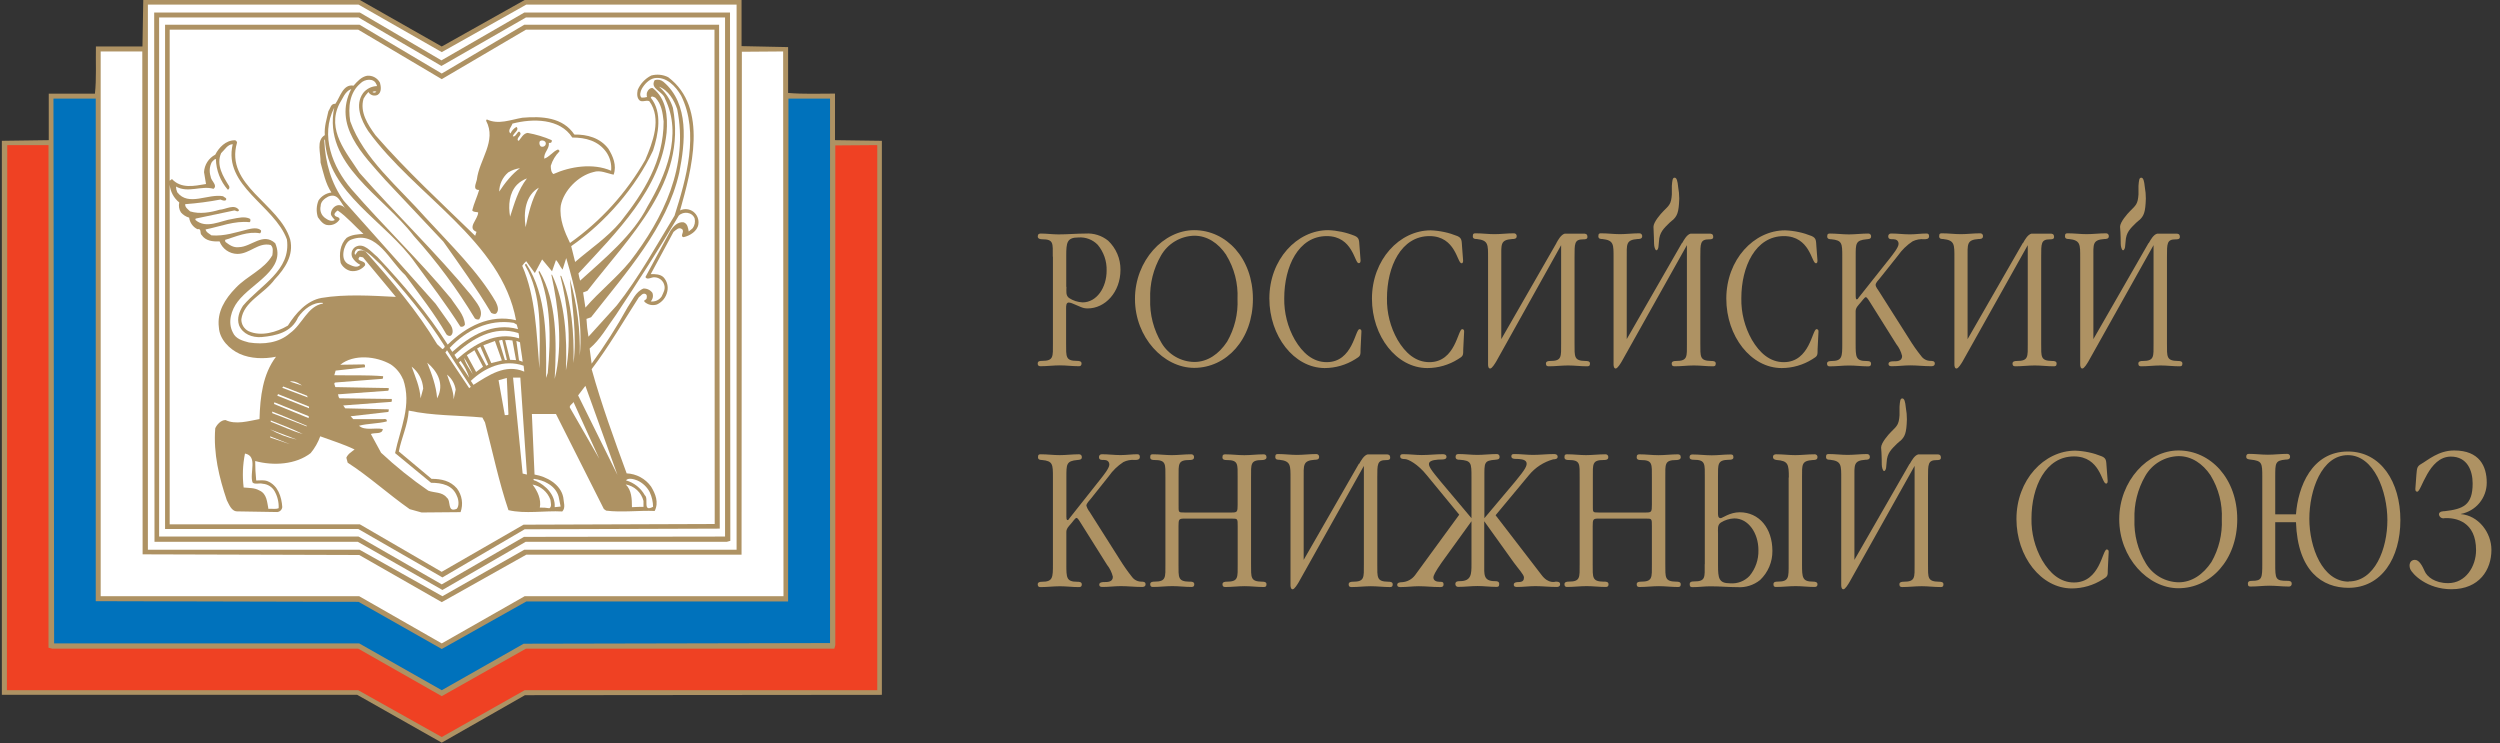 <svg width="269" height="80" viewBox="0 0 269 80" fill="none" xmlns="http://www.w3.org/2000/svg">
<rect x="0" y="0" width="269" height="80" fill="#333333" stroke="none"/>
<g clip-path="url(#clip0_246_2352)">
<path fill-rule="evenodd" clip-rule="evenodd" d="M114.728 30.866V27.506C114.728 26.095 114.799 25.551 116.049 25.551C116.431 25.524 116.814 25.58 117.172 25.717C117.53 25.854 117.852 26.068 118.118 26.343C118.765 27.124 119.105 28.113 119.073 29.125C119.073 30.943 118.006 32.537 116.481 32.537C115.97 32.511 115.474 32.352 115.043 32.074C114.657 31.8 114.748 31.369 114.748 30.866H114.728ZM113.295 27.613V36.943C113.295 38.379 113.386 38.831 112.115 38.831C111.953 38.831 111.658 38.831 111.658 39.105C111.658 39.379 111.816 39.405 111.978 39.405C112.659 39.405 113.366 39.313 114.047 39.313C114.728 39.313 115.389 39.405 116.08 39.405C116.237 39.405 116.375 39.359 116.375 39.105C116.375 38.851 116.08 38.831 115.897 38.831C114.647 38.831 114.713 38.4 114.713 36.943V33.186C114.713 32.892 114.713 32.552 115.007 32.552C115.15 32.564 115.29 32.602 115.419 32.663L116.283 33.029C116.519 33.137 116.776 33.19 117.035 33.186C118.901 33.186 120.563 31.455 120.563 29.024C120.568 28.441 120.454 27.863 120.227 27.326C119.999 26.789 119.664 26.304 119.241 25.902C118.557 25.346 117.687 25.07 116.807 25.13C115.831 25.13 114.896 25.222 113.894 25.222C113.259 25.222 112.619 25.13 111.983 25.13C111.8 25.13 111.663 25.196 111.663 25.45C111.663 25.704 111.963 25.744 112.121 25.744C113.396 25.744 113.279 26.176 113.279 27.613H113.295Z" fill="#AE9263"/>
<path fill-rule="evenodd" clip-rule="evenodd" d="M131.947 27.45C132.813 28.866 133.234 30.509 133.157 32.166C133.229 33.772 132.842 35.366 132.039 36.76C131.155 38.105 129.925 38.948 128.512 38.948C127.8 38.938 127.103 38.745 126.486 38.39C125.87 38.035 125.354 37.528 124.989 36.917C124.124 35.485 123.697 33.832 123.76 32.161C123.701 30.531 124.102 28.918 124.918 27.506C125.28 26.868 125.801 26.335 126.431 25.96C127.061 25.584 127.778 25.379 128.512 25.363C129.879 25.363 131.083 26.14 131.947 27.435V27.45ZM128.491 24.765C125.213 24.765 122.123 28.019 122.123 32.166C122.123 36.313 125.213 39.582 128.491 39.582C131.947 39.582 134.814 36.537 134.814 32.166C134.814 27.795 131.947 24.765 128.491 24.765Z" fill="#AE9263"/>
<path fill-rule="evenodd" clip-rule="evenodd" d="M146.194 28.318C145.736 28.318 145.579 25.404 142.758 25.404C139.708 25.404 138.184 28.678 138.184 32.095C138.158 33.657 138.551 35.198 139.322 36.557C140.166 37.993 141.279 38.968 142.758 38.968C145.579 38.968 145.807 35.415 146.285 35.415C146.443 35.415 146.509 35.552 146.488 35.714L146.397 37.557C146.397 38.262 146.397 38.308 145.828 38.648C144.84 39.27 143.697 39.601 142.529 39.603C139.21 39.582 136.583 36.136 136.583 32.12C136.583 27.907 139.566 24.765 142.91 24.765C143.894 24.8 144.865 25.008 145.777 25.379C146.285 25.607 146.229 25.887 146.285 26.541L146.397 28.019C146.397 28.201 146.351 28.318 146.194 28.318Z" fill="#AE9263"/>
<path fill-rule="evenodd" clip-rule="evenodd" d="M157.248 28.318C156.796 28.318 156.633 25.404 153.812 25.404C150.763 25.404 149.238 28.679 149.238 32.095C149.21 33.657 149.602 35.197 150.371 36.557C151.215 37.994 152.328 38.968 153.807 38.968C156.628 38.968 156.857 35.415 157.334 35.415C157.492 35.415 157.563 35.552 157.538 35.715L157.446 37.557C157.446 38.263 157.446 38.308 156.882 38.649C155.894 39.27 154.751 39.601 153.584 39.603C150.26 39.603 147.622 36.166 147.622 32.141C147.622 27.927 150.6 24.785 153.944 24.785C154.928 24.821 155.899 25.029 156.811 25.399C157.319 25.628 157.268 25.907 157.319 26.562L157.431 28.039C157.431 28.222 157.39 28.339 157.228 28.339L157.248 28.318Z" fill="#AE9263"/>
<path fill-rule="evenodd" clip-rule="evenodd" d="M167.464 26.155C167.667 25.79 167.972 25.242 168.374 25.14H170.376C170.579 25.14 170.808 25.14 170.808 25.506C170.808 25.754 170.534 25.754 170.351 25.754C169.395 25.754 169.421 26.211 169.421 27.643V36.953C169.421 38.409 169.355 38.821 170.605 38.841C170.763 38.841 171.083 38.841 171.083 39.115C171.083 39.389 170.945 39.414 170.763 39.414C170.082 39.414 169.421 39.323 168.729 39.323C168.038 39.323 167.342 39.414 166.656 39.414C166.478 39.414 166.341 39.369 166.341 39.115C166.341 38.861 166.636 38.841 166.793 38.841C168.069 38.841 167.977 38.389 167.977 36.953V26.379L160.979 38.922C160.862 39.105 160.547 39.653 160.338 39.653C160.13 39.653 160.115 39.333 160.115 39.222V27.749C160.115 26.312 160.16 25.856 158.905 25.719C158.747 25.719 158.473 25.719 158.473 25.424C158.473 25.13 158.59 25.104 158.773 25.104C159.474 25.104 160.135 25.196 160.806 25.196C161.477 25.196 162.198 25.104 162.88 25.104C162.923 25.099 162.966 25.104 163.007 25.119C163.048 25.133 163.085 25.157 163.116 25.188C163.146 25.218 163.169 25.256 163.183 25.297C163.196 25.338 163.2 25.381 163.195 25.424C163.195 25.719 162.88 25.719 162.717 25.719C161.421 25.81 161.538 26.287 161.538 27.749V36.491L167.474 26.155H167.464Z" fill="#AE9263"/>
<path fill-rule="evenodd" clip-rule="evenodd" d="M180.998 26.155C181.207 25.789 181.507 25.241 181.908 25.14H183.911C184.119 25.14 184.343 25.14 184.343 25.505C184.343 25.754 184.073 25.754 183.891 25.754C182.935 25.754 182.955 26.211 182.955 27.642V36.952C182.955 38.409 182.889 38.82 184.139 38.841C184.297 38.841 184.617 38.841 184.617 39.115C184.617 39.389 184.48 39.414 184.297 39.414C183.616 39.414 182.955 39.323 182.264 39.323C181.573 39.323 180.877 39.414 180.195 39.414C180.013 39.414 179.875 39.368 179.875 39.115C179.875 38.861 180.17 38.841 180.328 38.841C181.603 38.841 181.512 38.389 181.512 36.952V26.378L174.483 38.922C174.371 39.105 174.051 39.653 173.847 39.653C173.644 39.653 173.619 39.333 173.619 39.221V27.749C173.619 26.312 173.664 25.855 172.414 25.718C172.251 25.718 171.982 25.718 171.982 25.424C171.982 25.13 172.094 25.104 172.277 25.104C172.983 25.104 173.639 25.195 174.31 25.195C174.981 25.195 175.697 25.104 176.378 25.104C176.422 25.099 176.466 25.104 176.507 25.119C176.548 25.133 176.585 25.156 176.616 25.187C176.646 25.218 176.67 25.255 176.684 25.296C176.699 25.337 176.704 25.381 176.699 25.424C176.699 25.718 176.378 25.718 176.221 25.718C174.925 25.81 175.037 26.287 175.037 27.749V36.49L180.973 26.155H180.998ZM179.982 23.673L179.642 23.967C179.026 24.581 178.549 24.982 178.503 25.998L178.457 26.475C178.457 26.657 178.366 26.931 178.229 26.931C178.091 26.931 177.979 26.52 177.979 26.226C177.979 26.226 177.954 25.109 177.913 24.404C177.913 23.896 178.686 23.013 178.981 22.718C179.616 22.079 179.819 21.967 179.89 20.921V20.008C179.936 19.439 179.957 19.119 180.185 19.119C180.414 19.119 180.506 19.464 180.572 20.134C180.647 20.54 180.686 20.951 180.688 21.363C180.643 22.886 180.46 23.231 179.982 23.688V23.673Z" fill="#AE9263"/>
<path fill-rule="evenodd" clip-rule="evenodd" d="M195.377 28.318C194.925 28.318 194.762 25.404 191.941 25.404C188.892 25.404 187.367 28.679 187.367 32.095C187.339 33.657 187.731 35.197 188.5 36.557C189.344 37.994 190.457 38.968 191.936 38.968C194.757 38.968 194.986 35.415 195.463 35.415C195.621 35.415 195.692 35.552 195.667 35.715L195.575 37.557C195.575 38.263 195.575 38.308 195.011 38.649C194.023 39.27 192.88 39.601 191.712 39.603C188.389 39.603 185.751 36.166 185.751 32.141C185.751 27.927 188.729 24.785 192.073 24.785C193.058 24.821 194.028 25.029 194.94 25.399C195.448 25.628 195.397 25.907 195.448 26.562L195.56 28.039C195.56 28.222 195.519 28.339 195.357 28.339L195.377 28.318Z" fill="#AE9263"/>
<path fill-rule="evenodd" clip-rule="evenodd" d="M197.064 25.744C196.907 25.744 196.607 25.744 196.607 25.45C196.607 25.155 196.724 25.13 196.907 25.13C197.608 25.13 198.269 25.222 198.94 25.222C199.611 25.222 200.332 25.13 201.014 25.13C201.057 25.125 201.1 25.13 201.141 25.144C201.182 25.159 201.219 25.182 201.249 25.213C201.28 25.244 201.303 25.282 201.316 25.323C201.33 25.363 201.334 25.407 201.329 25.45C201.329 25.744 201.014 25.719 200.851 25.744C199.646 25.856 199.672 26.201 199.672 27.613V31.846C199.672 31.938 199.672 32.212 199.784 32.212C199.895 32.212 199.941 32.095 199.987 32.029L203.402 27.724C203.606 27.45 204.287 26.633 204.287 26.247C204.287 25.861 203.992 25.739 203.718 25.739C203.539 25.739 203.174 25.785 203.174 25.445C203.169 25.404 203.174 25.363 203.187 25.323C203.2 25.285 203.221 25.249 203.249 25.218C203.276 25.188 203.31 25.164 203.349 25.148C203.386 25.132 203.427 25.124 203.468 25.125C204.175 25.125 204.81 25.217 205.501 25.217C206.116 25.217 206.706 25.125 207.3 25.125C207.458 25.125 207.57 25.191 207.57 25.42C207.57 25.76 207.184 25.739 207.026 25.739C206.603 25.701 206.177 25.78 205.796 25.968C205.181 26.371 204.648 26.888 204.226 27.491L202.269 29.948C202.157 30.085 201.817 30.425 201.817 30.653C201.817 30.882 202.091 31.201 202.157 31.313L205.435 36.481C205.827 37.122 206.26 37.738 206.731 38.324C206.843 38.478 206.989 38.605 207.159 38.693C207.328 38.781 207.516 38.828 207.707 38.831C207.89 38.831 208.185 38.831 208.185 39.105C208.185 39.379 207.961 39.405 207.799 39.405C207.026 39.405 206.274 39.313 205.527 39.313C204.886 39.313 204.226 39.405 203.59 39.405C203.433 39.405 203.204 39.405 203.204 39.151C203.204 38.897 203.545 38.877 203.712 38.877C204.058 38.877 204.668 38.902 204.668 38.308C204.555 37.835 204.338 37.393 204.033 37.014L201.191 32.481C201.12 32.369 200.892 31.973 200.759 31.973C200.627 31.973 200.282 32.481 200.211 32.542C200.007 32.795 199.667 33.09 199.667 33.476V36.958C199.667 38.415 199.667 38.846 200.846 38.846C201.009 38.846 201.324 38.846 201.324 39.12C201.324 39.395 201.166 39.42 201.009 39.42C200.327 39.42 199.667 39.328 198.975 39.328C198.284 39.328 197.588 39.42 196.887 39.42C196.724 39.42 196.587 39.374 196.587 39.12C196.587 38.867 196.887 38.846 197.044 38.846C198.228 38.846 198.228 38.394 198.228 36.958V27.613C198.228 26.201 198.228 25.856 197.044 25.744H197.064Z" fill="#AE9263"/>
<path fill-rule="evenodd" clip-rule="evenodd" d="M217.674 26.155C217.877 25.79 218.182 25.242 218.584 25.14H220.586C220.789 25.14 221.018 25.14 221.018 25.506C221.018 25.754 220.744 25.754 220.561 25.754C219.605 25.754 219.631 26.211 219.631 27.643V36.953C219.631 38.409 219.56 38.821 220.815 38.841C220.972 38.841 221.293 38.841 221.293 39.115C221.293 39.389 221.155 39.414 220.972 39.414C220.291 39.414 219.631 39.323 218.939 39.323C218.248 39.323 217.547 39.414 216.866 39.414C216.683 39.414 216.546 39.369 216.546 39.115C216.546 38.861 216.845 38.841 217.003 38.841C218.279 38.841 218.187 38.389 218.187 36.953V26.379L211.158 38.922C211.041 39.105 210.726 39.653 210.518 39.653C210.309 39.653 210.294 39.333 210.294 39.222V27.749C210.294 26.312 210.335 25.856 209.085 25.719C208.927 25.719 208.652 25.719 208.652 25.424C208.652 25.13 208.769 25.104 208.947 25.104C209.654 25.104 210.314 25.196 210.98 25.196C211.646 25.196 212.368 25.104 213.054 25.104C213.097 25.099 213.141 25.104 213.181 25.119C213.222 25.133 213.259 25.157 213.29 25.188C213.32 25.218 213.343 25.256 213.357 25.297C213.371 25.338 213.375 25.381 213.369 25.424C213.369 25.719 213.054 25.719 212.891 25.719C211.595 25.81 211.712 26.287 211.712 27.749V36.491L217.648 26.155H217.674Z" fill="#AE9263"/>
<path fill-rule="evenodd" clip-rule="evenodd" d="M231.209 26.155C231.412 25.789 231.717 25.241 232.118 25.14H234.121C234.324 25.14 234.553 25.14 234.553 25.505C234.553 25.754 234.278 25.754 234.101 25.754C233.145 25.754 233.165 26.211 233.165 27.642V36.952C233.165 38.409 233.099 38.82 234.35 38.841C234.507 38.841 234.827 38.841 234.827 39.115C234.827 39.389 234.69 39.414 234.507 39.414C233.826 39.414 233.165 39.323 232.474 39.323C231.783 39.323 231.087 39.414 230.4 39.414C230.223 39.414 230.085 39.368 230.085 39.115C230.085 38.861 230.38 38.841 230.538 38.841C231.813 38.841 231.722 38.389 231.722 36.952V26.378L224.693 38.922C224.581 39.105 224.261 39.653 224.058 39.653C223.854 39.653 223.829 39.333 223.829 39.221V27.749C223.829 26.312 223.874 25.855 222.624 25.718C222.462 25.718 222.192 25.718 222.192 25.424C222.192 25.13 222.304 25.104 222.487 25.104C223.188 25.104 223.849 25.195 224.52 25.195C225.191 25.195 225.908 25.104 226.588 25.104C226.632 25.099 226.676 25.104 226.717 25.119C226.758 25.133 226.795 25.156 226.826 25.187C226.856 25.218 226.88 25.255 226.894 25.296C226.909 25.337 226.914 25.381 226.909 25.424C226.909 25.718 226.588 25.718 226.431 25.718C225.13 25.81 225.247 26.287 225.247 27.749V36.49L231.183 26.155H231.209ZM230.192 23.673L229.852 23.967C229.236 24.581 228.759 24.982 228.713 25.998L228.667 26.475C228.667 26.657 228.576 26.931 228.439 26.931C228.301 26.931 228.19 26.52 228.19 26.226C228.19 26.226 228.19 25.109 228.118 24.404C228.118 23.896 228.896 23.013 229.191 22.718C229.826 22.079 230.029 21.967 230.101 20.921V20.008C230.146 19.439 230.167 19.119 230.395 19.119C230.624 19.119 230.715 19.464 230.782 20.134C230.857 20.54 230.895 20.951 230.893 21.363C230.848 22.886 230.67 23.231 230.192 23.688V23.673Z" fill="#AE9263"/>
<path fill-rule="evenodd" clip-rule="evenodd" d="M112.141 49.495C111.983 49.495 111.688 49.495 111.688 49.201C111.688 48.907 111.8 48.881 111.983 48.881C112.69 48.881 113.351 48.972 114.017 48.972C114.683 48.972 115.404 48.881 116.086 48.881C116.129 48.875 116.173 48.879 116.215 48.893C116.256 48.907 116.294 48.931 116.325 48.962C116.356 48.993 116.379 49.03 116.393 49.072C116.407 49.113 116.411 49.158 116.406 49.201C116.406 49.495 116.085 49.47 115.928 49.495C114.723 49.607 114.743 49.952 114.743 51.364V55.598C114.743 55.689 114.743 55.963 114.86 55.963C114.977 55.963 115.018 55.847 115.064 55.781L118.475 51.475C118.683 51.201 119.364 50.384 119.364 49.998C119.364 49.612 119.069 49.49 118.795 49.49C118.612 49.49 118.251 49.536 118.251 49.196C118.246 49.155 118.251 49.114 118.264 49.075C118.277 49.035 118.298 49 118.326 48.969C118.354 48.939 118.388 48.915 118.426 48.899C118.463 48.883 118.505 48.875 118.546 48.876C119.252 48.876 119.888 48.967 120.579 48.967C121.194 48.967 121.784 48.876 122.373 48.876C122.536 48.876 122.648 48.942 122.648 49.17C122.648 49.511 122.261 49.49 122.104 49.49C121.681 49.452 121.255 49.531 120.874 49.719C120.257 50.121 119.724 50.638 119.303 51.242L117.346 53.699C117.234 53.836 116.894 54.176 116.894 54.405C116.964 54.645 117.079 54.869 117.234 55.065L120.508 60.233C120.903 60.872 121.336 61.488 121.804 62.076C121.917 62.23 122.065 62.357 122.235 62.445C122.405 62.533 122.593 62.581 122.785 62.584C122.968 62.584 123.263 62.584 123.263 62.858C123.263 63.132 123.034 63.157 122.876 63.157C122.104 63.157 121.352 63.066 120.599 63.066C119.964 63.066 119.303 63.157 118.668 63.157C118.505 63.157 118.281 63.157 118.281 62.904C118.281 62.65 118.622 62.629 118.79 62.629C119.13 62.629 119.745 62.655 119.745 62.061C119.63 61.588 119.413 61.147 119.11 60.766L116.263 56.232C116.197 56.121 115.969 55.725 115.831 55.725C115.694 55.725 115.354 56.232 115.287 56.293C115.079 56.547 114.738 56.842 114.738 57.227V60.71C114.738 62.167 114.738 62.599 115.923 62.599C116.08 62.599 116.401 62.599 116.401 62.873C116.401 63.147 116.243 63.172 116.08 63.172C115.399 63.172 114.738 63.081 114.047 63.081C113.356 63.081 112.659 63.172 111.953 63.172C111.795 63.172 111.658 63.127 111.658 62.873C111.658 62.619 111.953 62.599 112.11 62.599C113.295 62.599 113.295 62.147 113.295 60.71V51.364C113.295 49.952 113.295 49.607 112.11 49.495H112.141Z" fill="#AE9263"/>
<path fill-rule="evenodd" clip-rule="evenodd" d="M128.026 62.584C128.183 62.584 128.504 62.584 128.504 62.858C128.504 63.132 128.346 63.158 128.183 63.158C127.502 63.158 126.841 63.066 126.15 63.066C125.459 63.066 124.762 63.158 124.056 63.158C123.898 63.158 123.761 63.112 123.761 62.858C123.761 62.604 124.056 62.584 124.213 62.584C125.489 62.584 125.398 62.132 125.398 60.696V51.364C125.398 49.927 125.489 49.496 124.213 49.496C124.056 49.496 123.761 49.496 123.761 49.201C123.761 48.907 123.873 48.881 124.056 48.881C124.762 48.881 125.423 48.973 126.089 48.973C126.755 48.973 127.477 48.881 128.158 48.881C128.201 48.876 128.246 48.88 128.287 48.894C128.329 48.908 128.366 48.931 128.397 48.962C128.428 48.993 128.452 49.031 128.466 49.072C128.48 49.114 128.484 49.158 128.478 49.201C128.478 49.496 128.158 49.496 128 49.496C126.724 49.496 126.816 49.927 126.816 51.364V54.304C126.816 55.146 126.77 55.146 127.451 55.146H132.535C133.124 55.146 133.17 55.08 133.17 54.304V51.369C133.17 49.932 133.261 49.501 131.991 49.501C131.828 49.501 131.533 49.501 131.533 49.206C131.533 48.912 131.67 48.886 131.853 48.886C132.535 48.886 133.195 48.978 133.887 48.978C134.578 48.978 135.274 48.886 135.96 48.886C136.138 48.886 136.276 48.953 136.276 49.206C136.276 49.46 135.96 49.501 135.798 49.501C134.527 49.501 134.613 49.932 134.613 51.369V60.7C134.613 62.158 134.547 62.569 135.798 62.589C135.96 62.589 136.276 62.589 136.276 62.863C136.276 63.137 136.138 63.163 135.96 63.163C135.274 63.163 134.613 63.071 133.927 63.071C133.241 63.071 132.54 63.163 131.859 63.163C131.675 63.163 131.538 63.117 131.538 62.863C131.538 62.609 131.833 62.589 131.996 62.589C133.267 62.589 133.175 62.137 133.175 60.7V56.639C133.175 55.801 133.175 55.801 132.54 55.801H127.487C126.852 55.801 126.806 55.847 126.806 56.639V60.7C126.806 62.158 126.74 62.569 127.99 62.589L128.026 62.584Z" fill="#AE9263"/>
<path fill-rule="evenodd" clip-rule="evenodd" d="M146.249 49.907C146.457 49.542 146.757 48.993 147.158 48.892H149.151C149.354 48.892 149.583 48.892 149.583 49.258C149.583 49.506 149.309 49.506 149.131 49.506C148.175 49.506 148.195 49.963 148.195 51.395V60.706C148.195 62.163 148.129 62.574 149.38 62.594C149.537 62.594 149.858 62.594 149.858 62.869C149.858 63.143 149.72 63.168 149.537 63.168C148.856 63.168 148.195 63.077 147.504 63.077C146.813 63.077 146.116 63.168 145.435 63.168C145.252 63.168 145.115 63.122 145.115 62.869C145.115 62.615 145.41 62.594 145.567 62.594C146.843 62.594 146.752 62.142 146.752 60.706V50.131L139.722 62.676C139.61 62.858 139.29 63.407 139.086 63.407C138.883 63.407 138.858 63.087 138.858 62.975V51.502C138.858 50.065 138.904 49.608 137.653 49.471C137.49 49.471 137.221 49.471 137.221 49.176C137.221 48.882 137.333 48.856 137.516 48.856C138.222 48.856 138.878 48.948 139.549 48.948C140.22 48.948 140.937 48.856 141.618 48.856C141.661 48.852 141.705 48.856 141.746 48.871C141.787 48.885 141.824 48.909 141.855 48.939C141.886 48.97 141.909 49.007 141.924 49.048C141.938 49.089 141.943 49.133 141.938 49.176C141.938 49.471 141.618 49.471 141.46 49.471C140.164 49.562 140.276 50.039 140.276 51.502V60.244L146.213 49.907H146.249Z" fill="#AE9263"/>
<path fill-rule="evenodd" clip-rule="evenodd" d="M160.923 55.436L165.864 61.858C166.611 62.873 167.389 62.584 167.389 62.584C167.567 62.584 167.867 62.584 167.867 62.858C167.867 63.132 167.638 63.158 167.481 63.158C166.703 63.158 165.956 63.066 165.203 63.066C164.568 63.066 163.907 63.158 163.267 63.158C163.109 63.158 162.881 63.158 162.881 62.904C162.881 62.65 163.221 62.63 163.389 62.63C163.897 62.63 163.978 62.406 163.978 62.122C163.978 61.838 163.343 61.163 162.886 60.528L159.704 56.086V60.711C159.704 61.802 159.587 62.533 160.862 62.533C161.02 62.533 161.315 62.533 161.315 62.828C161.315 63.122 161.203 63.148 161.02 63.148C160.319 63.148 159.658 63.056 158.987 63.056C158.316 63.056 157.599 63.148 156.918 63.148C156.875 63.152 156.831 63.148 156.79 63.133C156.749 63.119 156.711 63.095 156.681 63.065C156.65 63.034 156.627 62.997 156.612 62.956C156.598 62.914 156.593 62.871 156.598 62.828C156.598 62.533 156.918 62.533 157.075 62.533C158.331 62.533 158.331 61.757 158.331 60.711V56.086L155.124 60.528C154.417 61.543 154.234 61.939 154.234 62.142C154.234 62.488 154.595 62.599 154.849 62.599C155.103 62.599 155.327 62.574 155.327 62.873C155.327 63.173 155.098 63.168 154.941 63.168C154.163 63.168 153.416 63.077 152.664 63.077C152.028 63.077 151.367 63.168 150.732 63.168C150.569 63.168 150.34 63.168 150.34 62.919C150.34 62.67 150.686 62.645 150.849 62.645C151.124 62.63 151.393 62.555 151.636 62.425C151.879 62.295 152.091 62.114 152.257 61.894L157.015 55.38L153.533 51.146C152.557 49.917 151.499 49.394 151.169 49.394C151.006 49.394 150.661 49.394 150.661 49.12C150.661 48.846 150.89 48.871 151.047 48.871C151.688 48.871 152.343 48.963 152.984 48.963C153.756 48.963 154.483 48.871 155.256 48.871C155.419 48.871 155.642 48.917 155.642 49.166C155.642 49.414 155.347 49.44 155.164 49.44C154.595 49.44 153.893 49.506 153.777 49.805C153.66 50.105 153.939 50.531 155.032 51.836L158.331 55.756V51.339C158.331 49.816 158.331 49.562 157.075 49.47C156.918 49.47 156.623 49.47 156.623 49.176C156.623 48.881 156.781 48.856 156.964 48.856C157.67 48.856 158.285 48.947 158.967 48.947C159.648 48.947 160.354 48.856 161.035 48.856C161.079 48.85 161.123 48.854 161.164 48.868C161.206 48.882 161.244 48.906 161.275 48.937C161.306 48.968 161.329 49.005 161.343 49.047C161.357 49.088 161.361 49.133 161.356 49.176C161.356 49.47 161.035 49.445 160.878 49.47C159.673 49.562 159.719 49.79 159.719 51.339V55.756L163.018 51.836C164.111 50.516 164.36 50.085 164.243 49.745C164.126 49.404 163.47 49.379 163.13 49.379C162.972 49.379 162.621 49.379 162.621 49.105C162.621 48.831 162.845 48.856 163.007 48.856C163.643 48.856 164.304 48.947 164.939 48.947C165.712 48.947 166.464 48.856 167.216 48.856C167.374 48.856 167.603 48.902 167.603 49.151C167.603 49.399 167.308 49.425 167.125 49.425C166.097 49.709 165.182 50.305 164.507 51.131L160.949 55.41L160.923 55.436Z" fill="#AE9263"/>
<path fill-rule="evenodd" clip-rule="evenodd" d="M172.6 62.583C172.757 62.583 173.077 62.583 173.077 62.858C173.077 63.132 172.915 63.157 172.757 63.157C172.076 63.157 171.415 63.066 170.724 63.066C170.032 63.066 169.331 63.157 168.63 63.157C168.467 63.157 168.335 63.111 168.335 62.858C168.335 62.603 168.63 62.583 168.787 62.583C170.063 62.583 169.971 62.132 169.971 60.695V51.363C169.971 49.926 170.063 49.495 168.787 49.495C168.63 49.495 168.335 49.495 168.335 49.2C168.335 48.906 168.447 48.881 168.63 48.881C169.331 48.881 169.992 48.972 170.663 48.972C171.334 48.972 172.05 48.881 172.732 48.881C172.775 48.876 172.819 48.881 172.86 48.895C172.901 48.91 172.938 48.933 172.969 48.964C173 48.994 173.023 49.032 173.037 49.073C173.052 49.114 173.057 49.157 173.052 49.2C173.052 49.495 172.732 49.495 172.574 49.495C171.298 49.495 171.39 49.926 171.39 51.363V54.303C171.39 55.146 171.344 55.146 172.025 55.146H177.108C177.698 55.146 177.743 55.08 177.743 54.303V51.368C177.743 49.931 177.835 49.5 176.559 49.5C176.402 49.5 176.107 49.5 176.107 49.206C176.107 48.911 176.244 48.886 176.427 48.886C177.108 48.886 177.769 48.977 178.46 48.977C179.152 48.977 179.848 48.886 180.529 48.886C180.712 48.886 180.849 48.952 180.849 49.206C180.849 49.46 180.529 49.5 180.372 49.5C179.096 49.5 179.187 49.931 179.187 51.368V60.7C179.187 62.157 179.121 62.568 180.372 62.588C180.529 62.588 180.849 62.588 180.849 62.863C180.849 63.136 180.712 63.162 180.529 63.162C179.848 63.162 179.187 63.071 178.496 63.071C177.805 63.071 177.108 63.162 176.427 63.162C176.244 63.162 176.107 63.116 176.107 62.863C176.107 62.609 176.402 62.588 176.559 62.588C177.835 62.588 177.743 62.136 177.743 60.7V56.638C177.743 55.8 177.743 55.8 177.108 55.8H172.055C171.42 55.8 171.374 55.846 171.374 56.638V60.7C171.374 62.157 171.303 62.568 172.559 62.588L172.6 62.583Z" fill="#AE9263"/>
<path fill-rule="evenodd" clip-rule="evenodd" d="M184.86 57.44C184.86 56.933 184.768 56.506 185.155 56.232C185.592 55.955 186.096 55.799 186.614 55.78C188.138 55.78 189.206 57.374 189.206 59.192C189.236 60.203 188.896 61.19 188.25 61.969C187.986 62.246 187.663 62.462 187.306 62.6C186.948 62.737 186.564 62.794 186.181 62.766C184.931 62.766 184.86 62.223 184.86 60.811V57.44ZM192.459 51.384V60.695C192.459 62.131 192.505 62.583 191.28 62.583C191.117 62.583 190.822 62.583 190.822 62.858C190.822 63.132 190.96 63.157 191.117 63.157C191.824 63.157 192.505 63.066 193.211 63.066C193.918 63.066 194.553 63.157 195.245 63.157C195.402 63.157 195.56 63.111 195.56 62.858C195.56 62.604 195.245 62.583 195.082 62.583C193.923 62.583 193.898 62.152 193.898 60.695V51.384C193.898 49.952 193.831 49.587 195.082 49.495C195.245 49.495 195.56 49.495 195.56 49.201C195.565 49.158 195.561 49.114 195.548 49.073C195.534 49.032 195.511 48.995 195.481 48.964C195.45 48.933 195.413 48.909 195.372 48.895C195.331 48.881 195.288 48.876 195.245 48.881C194.558 48.881 193.852 48.972 193.171 48.972C192.489 48.972 191.829 48.881 191.137 48.881C190.954 48.881 190.777 48.926 190.777 49.175C190.777 49.424 191 49.469 191.163 49.495C192.413 49.587 192.479 49.952 192.479 51.384H192.459ZM183.426 60.695C183.426 62.131 183.543 62.563 182.267 62.563C182.11 62.563 181.81 62.563 181.81 62.858C181.81 63.152 181.947 63.177 182.13 63.177C182.766 63.177 183.406 63.086 184.041 63.086C185.058 63.086 185.978 63.177 186.954 63.177C187.834 63.237 188.704 62.962 189.389 62.406C189.812 62.003 190.147 61.519 190.374 60.981C190.602 60.444 190.716 59.867 190.71 59.283C190.71 56.846 189.297 55.12 187.183 55.12C186.136 55.12 185.317 55.755 185.15 55.755C184.834 55.755 184.855 55.415 184.855 55.12V51.363C184.855 49.906 184.789 49.495 186.039 49.47C186.222 49.47 186.517 49.47 186.517 49.201C186.517 48.931 186.38 48.901 186.222 48.901C185.516 48.901 184.855 48.992 184.189 48.992C183.523 48.992 182.801 48.901 182.12 48.901C181.957 48.901 181.8 48.947 181.8 49.201C181.8 49.454 182.095 49.47 182.257 49.47C183.528 49.47 183.437 49.927 183.437 51.363V60.695H183.426Z" fill="#AE9263"/>
<path fill-rule="evenodd" clip-rule="evenodd" d="M205.497 49.907C205.701 49.541 206.006 48.993 206.407 48.891H208.41C208.613 48.891 208.842 48.891 208.842 49.257C208.842 49.506 208.567 49.506 208.39 49.506C207.434 49.506 207.454 49.963 207.454 51.394V60.705C207.454 62.162 207.388 62.574 208.638 62.594C208.796 62.594 209.116 62.594 209.116 62.868C209.116 63.142 208.979 63.167 208.796 63.167C208.115 63.167 207.454 63.076 206.763 63.076C206.072 63.076 205.375 63.167 204.689 63.167C204.511 63.167 204.374 63.122 204.374 62.868C204.374 62.614 204.669 62.594 204.826 62.594C206.102 62.594 206.011 62.142 206.011 60.705V50.13L198.981 62.675C198.869 62.858 198.549 63.406 198.345 63.406C198.142 63.406 198.116 63.087 198.116 62.975V51.501C198.116 50.064 198.162 49.607 196.912 49.47C196.749 49.47 196.48 49.47 196.48 49.176C196.48 48.881 196.592 48.856 196.775 48.856C197.476 48.856 198.137 48.947 198.808 48.947C199.479 48.947 200.195 48.856 200.877 48.856C200.92 48.851 200.964 48.856 201.005 48.87C201.046 48.885 201.083 48.908 201.114 48.939C201.145 48.969 201.168 49.007 201.182 49.048C201.197 49.089 201.202 49.133 201.197 49.176C201.197 49.47 200.877 49.47 200.719 49.47C199.418 49.561 199.535 50.039 199.535 51.501V60.243L205.472 49.907H205.497ZM204.481 47.424L204.14 47.719C203.525 48.333 203.047 48.734 203.001 49.749L202.956 50.227C202.956 50.409 202.864 50.683 202.727 50.683C202.59 50.683 202.478 50.272 202.478 49.978C202.478 49.978 202.478 48.861 202.407 48.155C202.407 47.648 203.185 46.764 203.479 46.47C204.115 45.83 204.318 45.718 204.389 44.672V43.759C204.435 43.19 204.455 42.87 204.684 42.87C204.913 42.87 205.004 43.215 205.07 43.886C205.146 44.291 205.183 44.702 205.182 45.114C205.141 46.637 204.959 46.983 204.481 47.439V47.424Z" fill="#AE9263"/>
<path fill-rule="evenodd" clip-rule="evenodd" d="M226.597 52.024C226.14 52.024 225.982 49.11 223.161 49.11C220.111 49.11 218.586 52.384 218.586 55.801C218.56 57.363 218.953 58.904 219.725 60.264C220.568 61.7 221.682 62.675 223.161 62.675C225.982 62.675 226.211 59.121 226.689 59.121C226.846 59.121 226.917 59.258 226.892 59.421L226.8 61.264C226.8 61.969 226.8 62.015 226.231 62.355C225.244 62.978 224.1 63.311 222.932 63.315C219.613 63.315 216.97 59.873 216.97 55.847C216.97 51.633 219.953 48.49 223.298 48.49C224.282 48.526 225.253 48.734 226.165 49.105C226.673 49.333 226.617 49.612 226.673 50.267L226.785 51.745C226.785 51.927 226.74 52.044 226.582 52.044L226.597 52.024Z" fill="#AE9263"/>
<path fill-rule="evenodd" clip-rule="evenodd" d="M237.861 51.156C238.725 52.572 239.145 54.215 239.066 55.872C239.137 57.479 238.751 59.074 237.953 60.471C237.063 61.812 235.833 62.655 234.425 62.655C233.713 62.644 233.015 62.452 232.397 62.097C231.78 61.741 231.264 61.234 230.897 60.624C230.032 59.192 229.605 57.538 229.667 55.867C229.61 54.24 230.012 52.631 230.826 51.221C231.188 50.583 231.71 50.05 232.341 49.674C232.973 49.298 233.691 49.093 234.425 49.079C235.787 49.079 236.992 49.856 237.861 51.15V51.156ZM234.4 48.47C231.126 48.47 228.03 51.724 228.03 55.872C228.03 60.02 231.126 63.294 234.4 63.294C237.861 63.294 240.728 60.248 240.728 55.872C240.728 51.496 237.861 48.47 234.4 48.47Z" fill="#AE9263"/>
<path fill-rule="evenodd" clip-rule="evenodd" d="M252.719 62.584C249.893 62.584 248.485 58.898 248.485 55.827C248.485 52.755 249.807 48.973 252.629 48.973C255.45 48.973 256.883 52.887 256.883 55.964C256.883 59.04 255.54 62.564 252.719 62.564V62.584ZM246.111 62.498C244.84 62.498 244.815 62.315 244.815 60.65V56.187H247.047C247.229 61.472 249.888 63.249 252.689 63.249C256.246 63.249 258.281 60.061 258.281 55.964C258.281 51.867 256.185 48.582 252.639 48.582C248.749 48.582 247.27 52.364 247.047 55.344H244.815V51.319C244.815 49.795 244.815 49.562 245.933 49.45C246.091 49.45 246.411 49.45 246.411 49.156C246.416 49.113 246.411 49.069 246.397 49.028C246.382 48.987 246.359 48.95 246.328 48.919C246.297 48.888 246.26 48.865 246.219 48.85C246.178 48.836 246.134 48.831 246.091 48.836C245.41 48.836 244.703 48.927 244.022 48.927C243.341 48.927 242.675 48.836 241.989 48.836C241.806 48.836 241.694 48.902 241.694 49.156C241.694 49.41 241.989 49.43 242.146 49.45C243.397 49.587 243.422 49.79 243.422 51.319V60.65C243.422 62.198 243.397 62.498 242.329 62.498C242.167 62.498 241.872 62.498 241.872 62.792C241.872 63.087 241.989 63.112 242.167 63.112C242.873 63.112 243.534 63.021 244.2 63.021C244.866 63.021 245.593 63.112 246.274 63.112C246.317 63.117 246.36 63.112 246.401 63.098C246.442 63.084 246.479 63.06 246.51 63.029C246.54 62.998 246.563 62.961 246.577 62.92C246.591 62.879 246.595 62.835 246.589 62.792C246.589 62.498 246.274 62.498 246.111 62.498Z" fill="#AE9263"/>
<path fill-rule="evenodd" clip-rule="evenodd" d="M259.86 60.243C260.319 60.243 260.679 60.969 260.878 61.426C261.127 62.04 261.971 62.746 263.419 62.746C265.306 62.746 266.424 60.949 266.424 59.192C266.424 56.146 264.283 55.684 263.034 55.755C262.971 55.772 262.903 55.777 262.84 55.767C262.775 55.758 262.712 55.736 262.656 55.701C262.601 55.667 262.553 55.622 262.515 55.568C262.477 55.514 262.452 55.454 262.437 55.389C262.372 54.978 263.034 55.004 263.034 55.004C265.036 54.775 266.057 54.364 266.057 52.018C266.057 50.653 265.487 49.13 263.714 49.13C261.299 49.13 260.553 52.907 260.095 52.907C259.938 52.907 259.891 52.795 259.891 52.612L260.004 51.089C260.074 50.45 260.029 50.201 260.513 49.927C261.243 49.516 262.377 48.47 264.069 48.47C266.8 48.47 267.573 50.176 267.573 51.932C267.575 52.728 267.298 53.5 266.792 54.115C266.286 54.729 265.58 55.148 264.797 55.298V55.319C266.661 55.476 268.077 57.278 268.077 59.167C268.077 61.304 266.779 63.401 263.775 63.401C261.157 63.401 259.566 61.786 259.336 61.213C259.155 60.735 259.336 60.238 259.845 60.238L259.86 60.243Z" fill="#AE9263"/>
<path fill-rule="evenodd" clip-rule="evenodd" d="M47.532 5.003L56.451 0H79.791V4.963L84.8 5.068V10C86.436 10.142 88.141 10.071 89.846 10.071V15.08L94.889 15.151V74.764L56.485 74.801L47.532 79.909L38.437 74.764H0.2V15.151L5.246 15.08V10.077H10.215C10.392 8.446 10.286 6.706 10.32 5.003H15.329L15.416 0H38.722L47.532 5.003Z" fill="#AE9263"/>
<path fill-rule="evenodd" clip-rule="evenodd" d="M47.532 5.608L56.628 0.496H79.257V59.15H56.413L47.603 64.153L38.688 59.15H15.913V0.496H38.579L47.532 5.608Z" fill="white"/>
<path fill-rule="evenodd" clip-rule="evenodd" d="M47.498 6.495L56.414 1.35H78.549L78.583 58.196L78.192 58.301H56.556L47.604 63.481L38.508 58.301H16.624L16.59 1.35H38.722L47.498 6.495Z" fill="#AE9263"/>
<path fill-rule="evenodd" clip-rule="evenodd" d="M47.498 7.097L56.593 1.88H78.015V57.733L56.379 57.767L47.532 62.879L38.579 57.733H17.121V1.88H38.579L47.498 7.097Z" fill="white"/>
<path fill-rule="evenodd" clip-rule="evenodd" d="M47.532 7.912L56.414 2.661H77.375L77.446 56.88L56.451 56.951L47.604 62.131L38.545 56.917H17.761V2.661H38.688L47.532 7.912Z" fill="#AE9263"/>
<path fill-rule="evenodd" clip-rule="evenodd" d="M47.532 8.517L56.59 3.194H76.878L76.903 56.383L56.333 56.455L47.523 61.529L38.722 56.418H18.258V19.872C18.293 20.243 18.402 20.604 18.579 20.933C18.756 21.262 18.997 21.551 19.289 21.785C19.245 21.966 19.238 22.154 19.268 22.337C19.299 22.52 19.366 22.695 19.466 22.852C19.7 23.124 20.009 23.321 20.354 23.42C20.388 23.684 20.487 23.935 20.642 24.151C20.797 24.368 21.003 24.543 21.242 24.66C21.739 24.555 21.456 25.123 21.705 25.299C22.13 25.92 22.878 26.01 23.624 25.972C23.769 26.364 24.03 26.703 24.372 26.944C24.714 27.185 25.121 27.316 25.54 27.322C26.891 27.322 27.779 26.044 29.13 26.363C29.44 26.649 29.344 27.073 29.307 27.464C28.419 29.015 26.608 29.663 25.363 30.978C24.192 32.185 23.338 33.568 23.552 35.234C23.624 36.512 24.689 37.575 25.791 38.075C26.962 38.605 28.419 38.642 29.698 38.385C28.276 40.264 27.993 42.678 27.922 45.091C26.748 45.301 25.363 45.73 24.264 45.196C23.767 45.196 23.332 45.692 23.161 46.083C22.947 48.816 23.587 51.406 24.403 53.818C24.655 54.281 24.903 55.059 25.577 55.025L29.841 55.096C29.977 55.081 30.104 55.02 30.2 54.923C30.297 54.826 30.357 54.699 30.372 54.563C30.3 53.465 29.912 52.221 28.776 51.771C28.384 51.629 28.027 51.7 27.568 51.7C27.495 51.005 27.459 50.306 27.459 49.607C29.415 50.137 31.828 49.997 33.427 48.754C33.874 48.215 34.223 47.604 34.458 46.946C35.701 47.408 36.98 47.795 38.154 48.363C37.843 48.614 37.443 48.825 37.266 49.25L37.409 49.783C39.716 51.272 41.812 53.195 44.085 54.786L45.364 55.143L49.557 55.106C49.709 54.681 49.754 54.225 49.685 53.78C49.617 53.334 49.438 52.913 49.166 52.553C48.458 51.734 47.498 51.523 46.433 51.523L42.914 48.577C43.2 47.088 43.874 45.785 43.98 44.179C46.538 44.743 49.237 44.672 51.901 44.923L52.187 45.454C53.004 48.614 53.678 51.843 54.709 54.892C56.522 55.32 58.581 54.929 60.5 55.034C60.891 54.644 60.643 54.005 60.606 53.508C60.323 52.091 58.795 51.272 57.516 51.061L57.23 44.548H59.823L64.975 54.768L65.224 54.944C66.894 55.158 68.776 54.907 70.447 54.978C70.909 54.048 70.518 53.118 70.055 52.355C69.754 51.934 69.361 51.588 68.906 51.342C68.451 51.096 67.945 50.957 67.428 50.934C66.078 47.243 64.727 43.555 63.662 39.722C65.543 37.241 67.077 34.576 68.742 31.986C68.956 31.844 69.133 31.49 69.453 31.633C69.667 31.738 69.596 32.02 69.559 32.163C69.453 32.306 69.248 32.269 69.347 32.473C69.525 32.638 69.745 32.752 69.982 32.802C70.219 32.852 70.466 32.837 70.695 32.759C70.974 32.63 71.219 32.438 71.411 32.198C71.602 31.957 71.735 31.676 71.797 31.375C71.861 31.108 71.859 30.829 71.791 30.563C71.723 30.296 71.591 30.05 71.406 29.846C71.052 29.493 70.518 29.493 70.021 29.493L72.472 24.952C72.757 24.738 73.04 24.384 73.403 24.667C73.686 24.952 73.117 25.411 73.546 25.52C74.22 25.377 75.036 24.881 75.145 24.136C75.184 23.884 75.155 23.627 75.061 23.389C74.967 23.152 74.812 22.944 74.611 22.787C74.409 22.632 74.168 22.537 73.914 22.511C73.661 22.485 73.406 22.53 73.176 22.641C74.384 18.349 76.282 11.606 71.897 8.306C71.332 8.023 70.681 7.959 70.071 8.126C69.418 8.456 68.903 9.005 68.615 9.677C68.543 10.068 68.509 10.53 68.829 10.812C69.139 11.026 69.503 10.741 69.86 10.883C71.245 12.766 70.214 15.356 69.431 17.201C67.419 20.737 64.654 23.79 61.332 26.143C60.764 24.971 60.162 23.587 60.339 22.133C60.649 20.501 62.221 18.904 63.854 18.513C64.599 18.265 65.31 18.656 66.028 18.795C66.382 17.803 65.96 16.81 65.46 16.004C64.571 14.832 63.186 14.453 61.801 14.478C60.559 12.617 58.32 12.49 56.212 12.667C54.932 12.881 53.653 13.448 52.373 12.847L52.302 12.986C53.476 15.188 51.557 17.173 51.308 19.338C51.237 19.729 50.811 20.439 51.557 20.439C51.342 21.184 50.989 21.894 50.811 22.638C50.954 22.852 51.237 22.781 51.451 22.852C51.451 23.597 50.209 24.518 51.271 24.946L51.128 25.371C47.61 21.959 43.737 18.38 40.399 14.549C39.579 13.414 38.691 12.068 39.12 10.61C39.262 10.353 39.436 10.114 39.638 9.9C39.734 10.068 39.891 10.193 40.076 10.251C40.261 10.308 40.46 10.294 40.635 10.21C41.095 9.925 40.989 9.28 40.884 8.898C40.753 8.651 40.551 8.448 40.304 8.314C40.058 8.181 39.778 8.124 39.498 8.151C38.893 8.259 38.43 8.771 38.042 9.218C36.902 9.004 36.583 10.492 36.086 11.168C35.589 11.131 35.554 11.665 35.34 11.95C35.163 12.8 34.878 13.582 34.949 14.54C33.99 15.108 34.524 16.491 34.49 17.483C34.8 18.584 35.021 19.754 35.66 20.712C35.382 20.746 35.113 20.84 34.874 20.987C34.635 21.134 34.431 21.331 34.275 21.565C34.038 22.14 34.012 22.781 34.204 23.373C34.49 23.764 34.806 24.226 35.34 24.226C35.579 24.241 35.817 24.191 36.03 24.082C36.242 23.973 36.422 23.808 36.548 23.606C36.514 23.252 36.014 23.429 35.98 23.038C36.059 22.877 36.181 22.742 36.334 22.648C37.331 23.324 38.197 24.353 39.107 25.169C38.539 25.203 37.828 25.241 37.294 25.594C36.583 26.304 36.477 27.334 36.654 28.289C36.757 28.504 36.907 28.693 37.092 28.842C37.277 28.992 37.494 29.099 37.725 29.155C38.014 29.2 38.31 29.168 38.583 29.063C38.855 28.957 39.095 28.781 39.278 28.553C39.421 27.948 38.176 28.196 38.71 27.622L39.064 27.694L42.595 31.946C39.964 31.807 37.089 31.636 34.601 32.055C33.002 32.337 31.807 33.72 30.977 35.035C29.769 35.745 28.099 36.242 26.748 35.637C26.511 35.518 26.312 35.336 26.174 35.11C26.037 34.884 25.965 34.624 25.968 34.359C26.217 32.445 28.419 31.63 29.555 30.067C30.692 28.86 31.617 27.443 31.226 25.774C30.089 21.906 24.155 19.955 25.506 15.34C25.472 15.201 25.4 15.092 25.257 15.092C24.298 15.092 23.552 15.874 23.161 16.643C22.814 16.825 22.52 17.093 22.308 17.423C22.096 17.753 21.974 18.131 21.953 18.522L22.167 19.8C20.888 20.014 19.503 20.331 18.506 19.267L18.258 19.444V3.194H38.545L47.532 8.517Z" fill="white"/>
<path fill-rule="evenodd" clip-rule="evenodd" d="M15.345 59.647L38.651 59.718L47.532 64.792L56.628 59.684H79.791L79.825 5.57L84.266 5.536L84.303 64.153H56.451L47.532 69.23L38.651 64.153H10.833V5.536H15.311L15.345 59.647Z" fill="white"/>
<path fill-rule="evenodd" clip-rule="evenodd" d="M73.288 10.291C75.279 14.298 73.822 19.267 72.58 23.206C70.59 26.471 68.776 29.806 66.37 32.858L63.317 36.229C63.208 35.595 63.137 34.955 63.103 34.313L63.6 34.136C67.4 29.276 71.736 24.521 73.086 18.594C73.726 15.365 74.189 11.178 71.382 8.799C71.254 8.693 71.102 8.621 70.939 8.59C70.776 8.56 70.608 8.57 70.45 8.622C69.882 9.552 71.338 9.828 71.552 10.61C73.472 14.512 71.624 18.913 69.67 22.213C68.118 25.299 65.012 27.855 62.422 30.197C62.345 29.941 62.285 29.679 62.242 29.415C66.397 24.908 71.086 20.368 71.726 14.267C71.869 12.459 71.692 10.613 70.236 9.478C69.925 9.407 69.667 9.76 69.596 10.008C69.596 10.151 69.559 10.319 69.63 10.436C69.434 10.492 69.231 10.515 69.028 10.505C68.776 10.294 68.919 9.797 69.062 9.549C69.347 9.05 69.844 8.52 70.413 8.411C71.692 8.2 72.72 9.298 73.288 10.294V10.291Z" fill="white"/>
<path fill-rule="evenodd" clip-rule="evenodd" d="M40.498 9.048L40.57 9.262C40.282 9.269 39.998 9.34 39.74 9.468C39.482 9.597 39.256 9.78 39.076 10.006C38.145 11.284 38.865 12.952 39.61 14.088C44.619 21.041 53.963 25.905 55.526 34.456C52.731 33.78 50.163 35.129 48.172 37.08C46.076 33.78 43.445 30.659 40.604 27.642C39.896 27.074 39.148 26.044 38.225 26.578C38.046 26.698 37.915 26.879 37.858 27.087C37.801 27.296 37.821 27.518 37.915 27.713C38.116 28.05 38.412 28.322 38.766 28.494C38.412 28.919 37.806 28.566 37.418 28.386C36.85 28.032 36.884 27.322 37.027 26.789C37.169 26.364 37.381 25.905 37.843 25.762C40.579 24.766 41.93 28.104 43.598 29.592C45.125 31.686 46.762 33.746 48.038 35.982C48.147 36.121 48.43 36.23 48.572 36.053C48.821 35.768 48.678 35.271 48.501 34.986L46.868 32.682L36.989 21.609C35.642 19.729 35.002 17.53 34.893 15.117L34.965 14.975C35.213 20.793 41.573 23.845 44.7 28.312C46.333 30.548 48.038 32.784 49.532 35.135C49.578 35.154 49.628 35.164 49.678 35.164C49.729 35.163 49.778 35.153 49.825 35.133C49.871 35.114 49.913 35.085 49.948 35.049C49.983 35.013 50.01 34.971 50.029 34.924C49.958 33.857 49.097 33.007 48.538 32.133C45.163 28.051 41.253 24.326 37.806 20.347C35.781 17.971 34.434 14.599 35.962 11.585C34.719 17.686 41.219 21.057 44.523 25.387C46.994 28.126 49.194 31.096 51.094 34.257C51.157 34.311 51.232 34.348 51.312 34.367C51.393 34.385 51.477 34.384 51.557 34.363C52.159 33.432 51.246 32.554 50.703 31.773C46.976 27.232 42.604 23.045 38.694 18.61C37.275 16.408 35.107 13.998 36.52 11.166C36.875 10.636 37.089 9.854 37.797 9.572C35.809 13.473 39.039 16.631 41.492 19.401L47.703 25.998C49.479 28.519 51.293 31.038 52.855 33.665C52.998 33.733 53.212 33.842 53.389 33.733C53.743 33.38 53.532 32.883 53.352 32.492C51.47 29.23 48.486 26.354 45.821 23.445C42.871 20.108 39.107 17.056 37.685 13.049C37.437 11.523 37.614 9.947 38.787 8.967C39.213 8.505 40.244 8.365 40.492 9.072L40.498 9.048Z" fill="white"/>
<path fill-rule="evenodd" clip-rule="evenodd" d="M72.866 11.745C74.108 17.849 71.41 23.454 67.786 28.137C66.329 29.912 64.481 31.369 62.991 33.1L62.742 31.468L63.205 31.292C67.786 25.365 73.931 19.617 72.403 11.597C72.127 10.716 71.611 9.93 70.913 9.326C71.944 9.717 72.546 10.815 72.866 11.739V11.745Z" fill="white"/>
<path fill-rule="evenodd" clip-rule="evenodd" d="M40.498 9.866C40.445 9.925 40.371 9.961 40.292 9.968C40.213 9.974 40.135 9.95 40.073 9.9C40.135 9.859 40.207 9.835 40.281 9.829C40.355 9.823 40.43 9.835 40.498 9.866Z" fill="white"/>
<path fill-rule="evenodd" clip-rule="evenodd" d="M71.406 13.058C71.406 17.317 69.31 20.651 66.789 23.845C65.332 25.585 63.485 26.789 61.885 28.188L61.46 26.485C65.155 23.929 68.459 20.096 70.27 16.194C70.838 14.454 71.301 12.078 70.022 10.515C70.093 10.267 70.376 10.447 70.518 10.515C71.195 11.225 71.301 12.149 71.406 13.07V13.058Z" fill="white"/>
<path fill-rule="evenodd" clip-rule="evenodd" d="M10.302 64.687L38.579 64.758L47.532 69.832L56.628 64.721H84.8L84.837 10.61H89.312V69.193L56.345 69.264L47.532 74.267L38.651 69.231H5.824L5.752 10.61H10.302V64.687Z" fill="#0072BC"/>
<path fill-rule="evenodd" clip-rule="evenodd" d="M61.565 14.798C63.022 14.798 64.36 15.152 65.224 16.349C65.639 16.937 65.828 17.655 65.758 18.371C63.804 17.521 61.351 17.912 59.547 18.728C59.298 18.548 59.264 18.16 59.264 17.841C59.443 17.255 59.763 16.723 60.196 16.29C60.233 16.185 60.09 16.147 60.053 16.079C59.485 16.29 59.121 16.895 58.562 17.072C58.491 16.395 59.131 16.042 59.059 15.369C59.202 15.403 59.37 15.369 59.37 15.192V15.084C58.539 14.723 57.669 14.46 56.777 14.302C56.314 14.339 56.066 14.873 55.818 15.155L55.709 15.084C55.603 14.73 56.314 14.482 55.852 14.153C55.641 14.187 55.46 14.826 55.178 14.649C55.283 14.293 55.923 13.976 55.569 13.657C55.285 13.817 55.06 14.065 54.929 14.364C54.572 14.054 55.035 13.657 55.141 13.3C57.314 12.732 60.258 12.732 61.572 14.792L61.565 14.798Z" fill="white"/>
<path fill-rule="evenodd" clip-rule="evenodd" d="M58.687 15.613C58.635 15.693 58.557 15.752 58.465 15.778C58.374 15.804 58.276 15.796 58.19 15.756C58.115 15.686 58.065 15.594 58.046 15.494C58.026 15.393 58.04 15.29 58.084 15.197C58.333 14.983 58.901 15.197 58.687 15.622V15.613Z" fill="white"/>
<path fill-rule="evenodd" clip-rule="evenodd" d="M25.043 15.508C23.978 20.017 29.555 22.108 30.872 25.765C31.331 29.099 28.077 30.625 26.145 32.898C25.754 33.519 25.471 34.248 25.72 34.992C26.111 35.95 27.139 36.341 28.136 36.27C29.689 36.127 31.369 35.774 32.077 34.142C32.682 33.255 33.713 32.474 34.744 32.591V32.663C33.074 32.948 32.542 34.899 31.192 35.858C30.018 36.887 28.397 37.098 26.785 36.85C26.145 36.673 25.363 36.496 25.043 35.752C24.475 34.651 24.903 33.336 25.577 32.452C27.105 30.43 30.834 29.009 29.614 26.171C28.301 24.965 27.058 26.562 25.707 26.596C25.087 26.667 24.677 26.348 24.251 26.028L24.214 25.814C25.388 25.461 26.667 24.856 27.981 25.104C28.026 25.067 28.059 25.019 28.078 24.964C28.096 24.909 28.099 24.85 28.086 24.794C27.732 24.44 27.093 24.583 26.63 24.689C25.388 24.999 24.145 25.433 22.757 25.327C22.543 25.151 22.189 25.017 22.118 24.689C23.67 24.378 25.245 23.73 26.844 23.907C26.987 23.839 26.95 23.659 26.916 23.553C26.347 23.243 25.599 23.448 25.031 23.553C23.754 23.73 22.189 24.689 21.018 23.659L21.052 23.519L25.223 22.642C25.363 22.642 25.611 22.89 25.72 22.607C25.223 21.897 24.298 22.536 23.624 22.57C22.664 22.855 21.49 23.066 20.462 22.747C20.248 22.536 19.891 22.322 19.928 21.968C21.204 21.875 22.473 21.708 23.729 21.469C23.872 21.54 24.155 21.649 24.298 21.54C24.475 21.292 24.121 21.258 24.012 21.116C22.378 20.805 20.285 22.251 19.074 20.691C18.988 20.495 18.941 20.284 18.935 20.07C20.248 20.815 21.667 19.931 22.972 20.318C23.469 19.931 22.686 19.469 22.661 18.972C22.579 18.718 22.549 18.449 22.573 18.182C22.598 17.916 22.676 17.657 22.804 17.422C22.944 17.316 23.052 17.111 23.229 17.111C23.257 18.327 23.71 19.494 24.509 20.411C24.686 20.377 24.72 20.129 24.652 20.024C24.009 18.994 23.229 17.75 23.798 16.472C24.189 16.119 24.472 15.542 25.04 15.514L25.043 15.508Z" fill="white"/>
<path fill-rule="evenodd" clip-rule="evenodd" d="M5.218 69.689L5.61 69.795H38.545L47.532 74.906L56.594 69.795H89.775L89.88 69.407V15.647L94.392 15.613V74.268H56.451L47.532 79.305L38.545 74.268H0.743L0.781 15.613H5.218V69.689Z" fill="#EF4123"/>
<path fill-rule="evenodd" clip-rule="evenodd" d="M53.715 20.616C53.722 20.225 53.81 19.839 53.975 19.485C54.141 19.13 54.379 18.814 54.675 18.557C55.063 18.316 55.498 18.159 55.951 18.098C55.134 18.665 54.318 19.695 53.715 20.616Z" fill="white"/>
<path fill-rule="evenodd" clip-rule="evenodd" d="M56.699 19.196C55.74 20.437 55.349 21.895 54.886 23.312C54.675 22.106 54.78 20.759 55.634 19.872C55.934 19.57 56.298 19.339 56.699 19.196Z" fill="white"/>
<path fill-rule="evenodd" clip-rule="evenodd" d="M57.979 20.191C57.196 21.466 56.876 22.958 56.556 24.447C56.308 22.781 56.556 21.007 57.979 20.191Z" fill="white"/>
<path fill-rule="evenodd" clip-rule="evenodd" d="M37.266 22.533C36.955 22.142 36.555 21.965 36.163 22.142C35.997 22.224 35.857 22.351 35.758 22.507C35.659 22.663 35.605 22.844 35.601 23.029C35.639 23.277 35.887 23.491 36.027 23.668C35.716 23.879 35.319 23.702 35.033 23.491C34.818 23.355 34.651 23.155 34.556 22.919C34.461 22.683 34.442 22.423 34.502 22.176C34.502 21.68 34.927 21.36 35.319 21.15C36.455 20.687 36.666 21.965 37.272 22.533H37.266Z" fill="white"/>
<path fill-rule="evenodd" clip-rule="evenodd" d="M74.748 23.526C74.786 23.703 74.787 23.886 74.75 24.063C74.713 24.241 74.639 24.408 74.534 24.555L74.108 24.909C74.037 24.555 73.999 24.059 73.54 23.916C72.934 23.845 72.472 24.341 72.152 24.803L69.45 29.806C69.627 30.197 70.124 29.772 70.481 29.84C70.712 29.856 70.932 29.943 71.11 30.09C71.288 30.237 71.416 30.436 71.475 30.659C71.618 31.118 71.369 31.509 71.192 31.9C71.066 32.089 70.889 32.239 70.681 32.334C70.474 32.428 70.244 32.462 70.018 32.433C70.133 32.311 70.21 32.158 70.241 31.994C70.273 31.829 70.257 31.659 70.195 31.503C70.085 31.354 69.939 31.235 69.772 31.155C69.605 31.075 69.421 31.037 69.236 31.044C68.385 31.398 68.028 32.356 67.531 33.063C66.367 35.164 65.074 37.191 63.659 39.133L63.444 37.502C64.618 36.506 65.363 35.122 66.254 33.916C68.596 30.405 70.913 26.782 73.037 23.2C73.537 22.704 74.493 22.809 74.745 23.51L74.748 23.526Z" fill="white"/>
<path fill-rule="evenodd" clip-rule="evenodd" d="M40.995 28.494C43.48 31.286 45.933 34.17 47.852 37.257C47.852 37.436 47.709 37.508 47.603 37.566L47.035 37.036C44.939 33.522 42.169 30.259 39.325 27.065C39.203 26.989 39.064 26.946 38.921 26.941C38.778 26.934 38.636 26.965 38.508 27.03L38.225 27.421C38.048 27.279 38.26 26.801 38.536 26.779C39.529 26.888 40.203 27.809 40.986 28.485L40.995 28.494Z" fill="white"/>
<path fill-rule="evenodd" clip-rule="evenodd" d="M62.382 38.286C62.455 35.492 62.096 32.704 61.317 30.02C61.565 32.963 62.1 36.087 61.708 39.067C61.78 35.839 61.531 32.554 60.392 29.701C60.357 29.701 60.323 29.663 60.286 29.663C61.069 32.787 61.528 36.487 60.892 39.849C61.031 36.264 60.82 32.61 59.398 29.558H59.326C60.075 32.97 60.606 37.188 59.684 40.77C59.898 36.76 59.932 32.433 58.047 29.167L57.941 29.238C59.292 32.573 59.292 36.372 58.938 40.131L58.758 40.665C58.795 36.406 58.867 31.828 56.628 28.386C56.591 28.388 56.556 28.403 56.529 28.43C56.503 28.456 56.487 28.491 56.485 28.528C58.37 31.723 58.084 35.696 58.038 39.635C57.727 35.873 57.649 31.971 56.193 28.599C56.315 28.418 56.458 28.252 56.618 28.103L57.55 29.381L58.333 27.914L59.398 29.192L59.823 27.982C60.075 28.196 60.252 28.692 60.534 29.012L60.926 27.771C61.919 31.071 62.739 34.595 62.382 38.273V38.286Z" fill="white"/>
<path fill-rule="evenodd" clip-rule="evenodd" d="M55.597 34.917C55.634 35.094 55.703 35.228 55.74 35.414C53.038 34.666 50.625 36.087 48.669 37.861L48.386 37.436C50.197 35.519 52.578 34.313 55.277 34.737L55.588 34.917H55.597Z" fill="white"/>
<path fill-rule="evenodd" clip-rule="evenodd" d="M55.786 35.839C55.846 36.022 55.871 36.215 55.858 36.407C53.373 35.625 51.026 37.027 49.178 38.643L48.895 38.181C50.777 36.441 53.159 34.986 55.786 35.839Z" fill="white"/>
<path fill-rule="evenodd" clip-rule="evenodd" d="M55.134 36.62L55.525 38.748L54.886 38.714L54.355 36.599C54.615 36.576 54.877 36.589 55.134 36.636V36.62Z" fill="white"/>
<path fill-rule="evenodd" clip-rule="evenodd" d="M54.544 38.715C54.507 38.783 54.401 38.715 54.33 38.749L53.69 36.655C53.799 36.655 54.082 36.441 54.082 36.727L54.544 38.715Z" fill="white"/>
<path fill-rule="evenodd" clip-rule="evenodd" d="M52.861 39.067L52.01 37.151L53.252 36.688L53.998 38.782L52.861 39.067Z" fill="white"/>
<path fill-rule="evenodd" clip-rule="evenodd" d="M55.951 36.831C56.022 37.541 56.165 38.215 56.237 38.925L55.845 38.782L55.563 36.688L55.951 36.831Z" fill="white"/>
<path fill-rule="evenodd" clip-rule="evenodd" d="M52.327 39.354L51.333 37.508L51.69 37.294L52.541 39.245L52.327 39.354Z" fill="white"/>
<path fill-rule="evenodd" clip-rule="evenodd" d="M50.482 41.763L47.923 37.933L48.1 37.685L50.659 41.624L50.482 41.763Z" fill="white"/>
<path fill-rule="evenodd" clip-rule="evenodd" d="M51.228 40.026L50.234 38.215L51.051 37.685L51.973 39.459L51.228 40.026Z" fill="white"/>
<path fill-rule="evenodd" clip-rule="evenodd" d="M43.365 40.77C44.358 43.608 43.054 46.13 42.511 48.754L46.383 51.948C47.557 51.948 48.727 52.196 49.178 53.403C49.355 53.757 49.426 54.467 49.141 54.752C48.075 55.177 48.572 53.899 48.075 53.545C47.579 52.907 46.728 53.046 46.088 52.798C44.294 51.567 42.594 50.204 41.005 48.719L39.905 46.697C40.331 46.52 41.148 46.769 41.185 46.164C40.331 45.987 39.266 46.378 38.626 45.81C39.557 45.562 40.651 45.596 41.61 45.348C41.681 45.063 41.399 45.063 41.219 45.1H38.011L37.725 44.79L41.762 44.328C41.868 44.256 41.797 44.151 41.834 44.045L37.145 43.937L36.93 43.627L42.116 43.239C42.188 43.168 42.154 43.025 42.154 42.929L36.539 42.858C36.396 42.749 36.434 42.572 36.362 42.43L41.762 42.042C41.868 41.971 41.797 41.862 41.834 41.756L36.076 41.651C36.076 41.508 35.828 41.189 36.114 41.155C37.781 41.012 39.452 40.904 41.123 40.764C41.265 40.727 41.194 40.584 41.228 40.479C39.523 40.336 37.71 40.407 35.971 40.373L36.114 39.877L39.275 39.52C39.241 39.415 39.346 39.272 39.169 39.21L36.61 39.247C38.067 38.075 40.483 38.317 42.045 39.21C42.63 39.602 43.088 40.158 43.361 40.807L43.365 40.77Z" fill="white"/>
<path fill-rule="evenodd" clip-rule="evenodd" d="M50.874 40.274C50.563 39.74 50.054 39.102 49.942 38.5C50.295 39.068 50.606 39.661 50.874 40.274Z" fill="white"/>
<path fill-rule="evenodd" clip-rule="evenodd" d="M50.482 40.631L49.38 38.999L49.557 38.822C49.964 39.37 50.279 39.981 50.489 40.631H50.482Z" fill="white"/>
<path fill-rule="evenodd" clip-rule="evenodd" d="M47.212 42.473L47.035 42.864C46.93 41.515 46.467 40.274 45.97 39.03C47.001 39.883 47.709 41.127 47.212 42.473Z" fill="white"/>
<path fill-rule="evenodd" clip-rule="evenodd" d="M56.342 39.352L56.413 39.988C54.355 39.101 52.541 40.416 50.945 41.409L50.659 40.984C52.15 39.563 54.212 38.605 56.342 39.352Z" fill="white"/>
<path fill-rule="evenodd" clip-rule="evenodd" d="M45.538 41.8L45.253 42.864C45.181 41.623 44.685 40.556 44.293 39.452C44.654 39.733 44.952 40.086 45.166 40.49C45.38 40.894 45.506 41.338 45.535 41.794L45.538 41.8Z" fill="white"/>
<path fill-rule="evenodd" clip-rule="evenodd" d="M49.026 41.943L48.812 42.973C48.812 42.042 48.386 41.196 48.1 40.309C48.607 40.716 48.94 41.3 49.032 41.943H49.026Z" fill="white"/>
<path fill-rule="evenodd" clip-rule="evenodd" d="M56.699 51.062L56.237 50.956L55.205 40.628H55.988L56.699 51.062Z" fill="white"/>
<path fill-rule="evenodd" clip-rule="evenodd" d="M54.709 44.604C54.603 44.709 54.46 44.638 54.318 44.672L53.644 40.913C53.926 40.842 54.246 40.736 54.532 40.665L54.709 44.604Z" fill="white"/>
<path fill-rule="evenodd" clip-rule="evenodd" d="M32.496 41.482L31.182 41.056C31.608 40.948 32.114 41.196 32.496 41.482Z" fill="white"/>
<path fill-rule="evenodd" clip-rule="evenodd" d="M62.205 42.544L62.988 41.515L66.435 51.096L62.205 42.544Z" fill="white"/>
<path fill-rule="evenodd" clip-rule="evenodd" d="M33.108 42.758L30.372 41.729L30.48 41.586L33.036 42.582L33.108 42.758Z" fill="white"/>
<path fill-rule="evenodd" clip-rule="evenodd" d="M33.251 43.927L29.841 42.581L29.912 42.401L33.251 43.751V43.927Z" fill="white"/>
<path fill-rule="evenodd" clip-rule="evenodd" d="M61.317 43.86C61.245 43.608 61.603 43.469 61.708 43.255L64.481 49.359L61.32 43.86H61.317Z" fill="white"/>
<path fill-rule="evenodd" clip-rule="evenodd" d="M33.216 44.992L29.484 43.469L29.521 43.289L33.216 44.781V44.992Z" fill="white"/>
<path fill-rule="evenodd" clip-rule="evenodd" d="M33.002 45.81V45.882L29.307 44.461L29.273 44.284C30.515 44.743 31.757 45.311 32.999 45.81H33.002Z" fill="white"/>
<path fill-rule="evenodd" clip-rule="evenodd" d="M32.577 46.698C31.44 46.388 30.266 45.811 29.13 45.383V45.243C30.3 45.702 31.512 46.173 32.577 46.698Z" fill="white"/>
<path fill-rule="evenodd" clip-rule="evenodd" d="M31.937 47.299C30.928 47.077 29.958 46.705 29.058 46.198L31.937 47.299Z" fill="white"/>
<path fill-rule="evenodd" clip-rule="evenodd" d="M29.096 47.088L29.058 46.945L31.192 47.795L29.096 47.088Z" fill="white"/>
<path fill-rule="evenodd" clip-rule="evenodd" d="M27.176 51.911C27.388 52.159 27.922 51.948 28.276 52.053C28.54 52.073 28.795 52.157 29.019 52.3C29.242 52.442 29.426 52.638 29.555 52.869C29.863 53.422 30.012 54.049 29.984 54.681C29.627 54.823 29.307 54.715 28.881 54.752C28.738 54.076 28.738 53.117 27.888 52.764C27.388 52.478 26.819 52.516 26.217 52.454C26.068 51.236 26.116 50.002 26.36 48.8C27.779 49.082 26.819 50.893 27.176 51.92V51.911Z" fill="white"/>
<path fill-rule="evenodd" clip-rule="evenodd" d="M60.109 53.437L60.323 54.504L59.684 54.572C59.789 53.297 58.724 52.196 57.622 51.734C57.516 51.7 57.311 51.663 57.445 51.523C58.547 51.663 59.789 52.268 60.109 53.437Z" fill="white"/>
<path fill-rule="evenodd" clip-rule="evenodd" d="M69.916 52.978C70.143 53.464 70.264 53.992 70.27 54.529C69.096 55.168 69.844 53.642 69.382 53.288C69.167 52.901 68.877 52.561 68.529 52.287C68.182 52.013 67.784 51.81 67.357 51.691C67.568 51.381 68.208 51.548 68.565 51.691C69.148 51.95 69.625 52.401 69.916 52.969V52.978Z" fill="white"/>
<path fill-rule="evenodd" clip-rule="evenodd" d="M59.221 53.757C59.258 54.114 59.398 54.505 59.115 54.688C58.775 54.63 58.429 54.606 58.084 54.616C58.261 53.729 57.836 52.842 57.302 52.135C57.735 52.218 58.14 52.413 58.476 52.699C58.812 52.984 59.069 53.352 59.221 53.766V53.757Z" fill="white"/>
<path fill-rule="evenodd" clip-rule="evenodd" d="M69.239 53.9V54.539C68.885 54.539 68.422 54.539 67.997 54.573C67.997 53.686 67.963 52.731 67.323 52.126C67.779 52.205 68.204 52.415 68.544 52.73C68.884 53.045 69.125 53.451 69.239 53.9Z" fill="white"/>
</g>
<defs>
<clipPath id="clip0_246_2352">
<rect width="268" height="80" fill="white" transform="translate(0.2)"/>
</clipPath>
</defs>
</svg>

